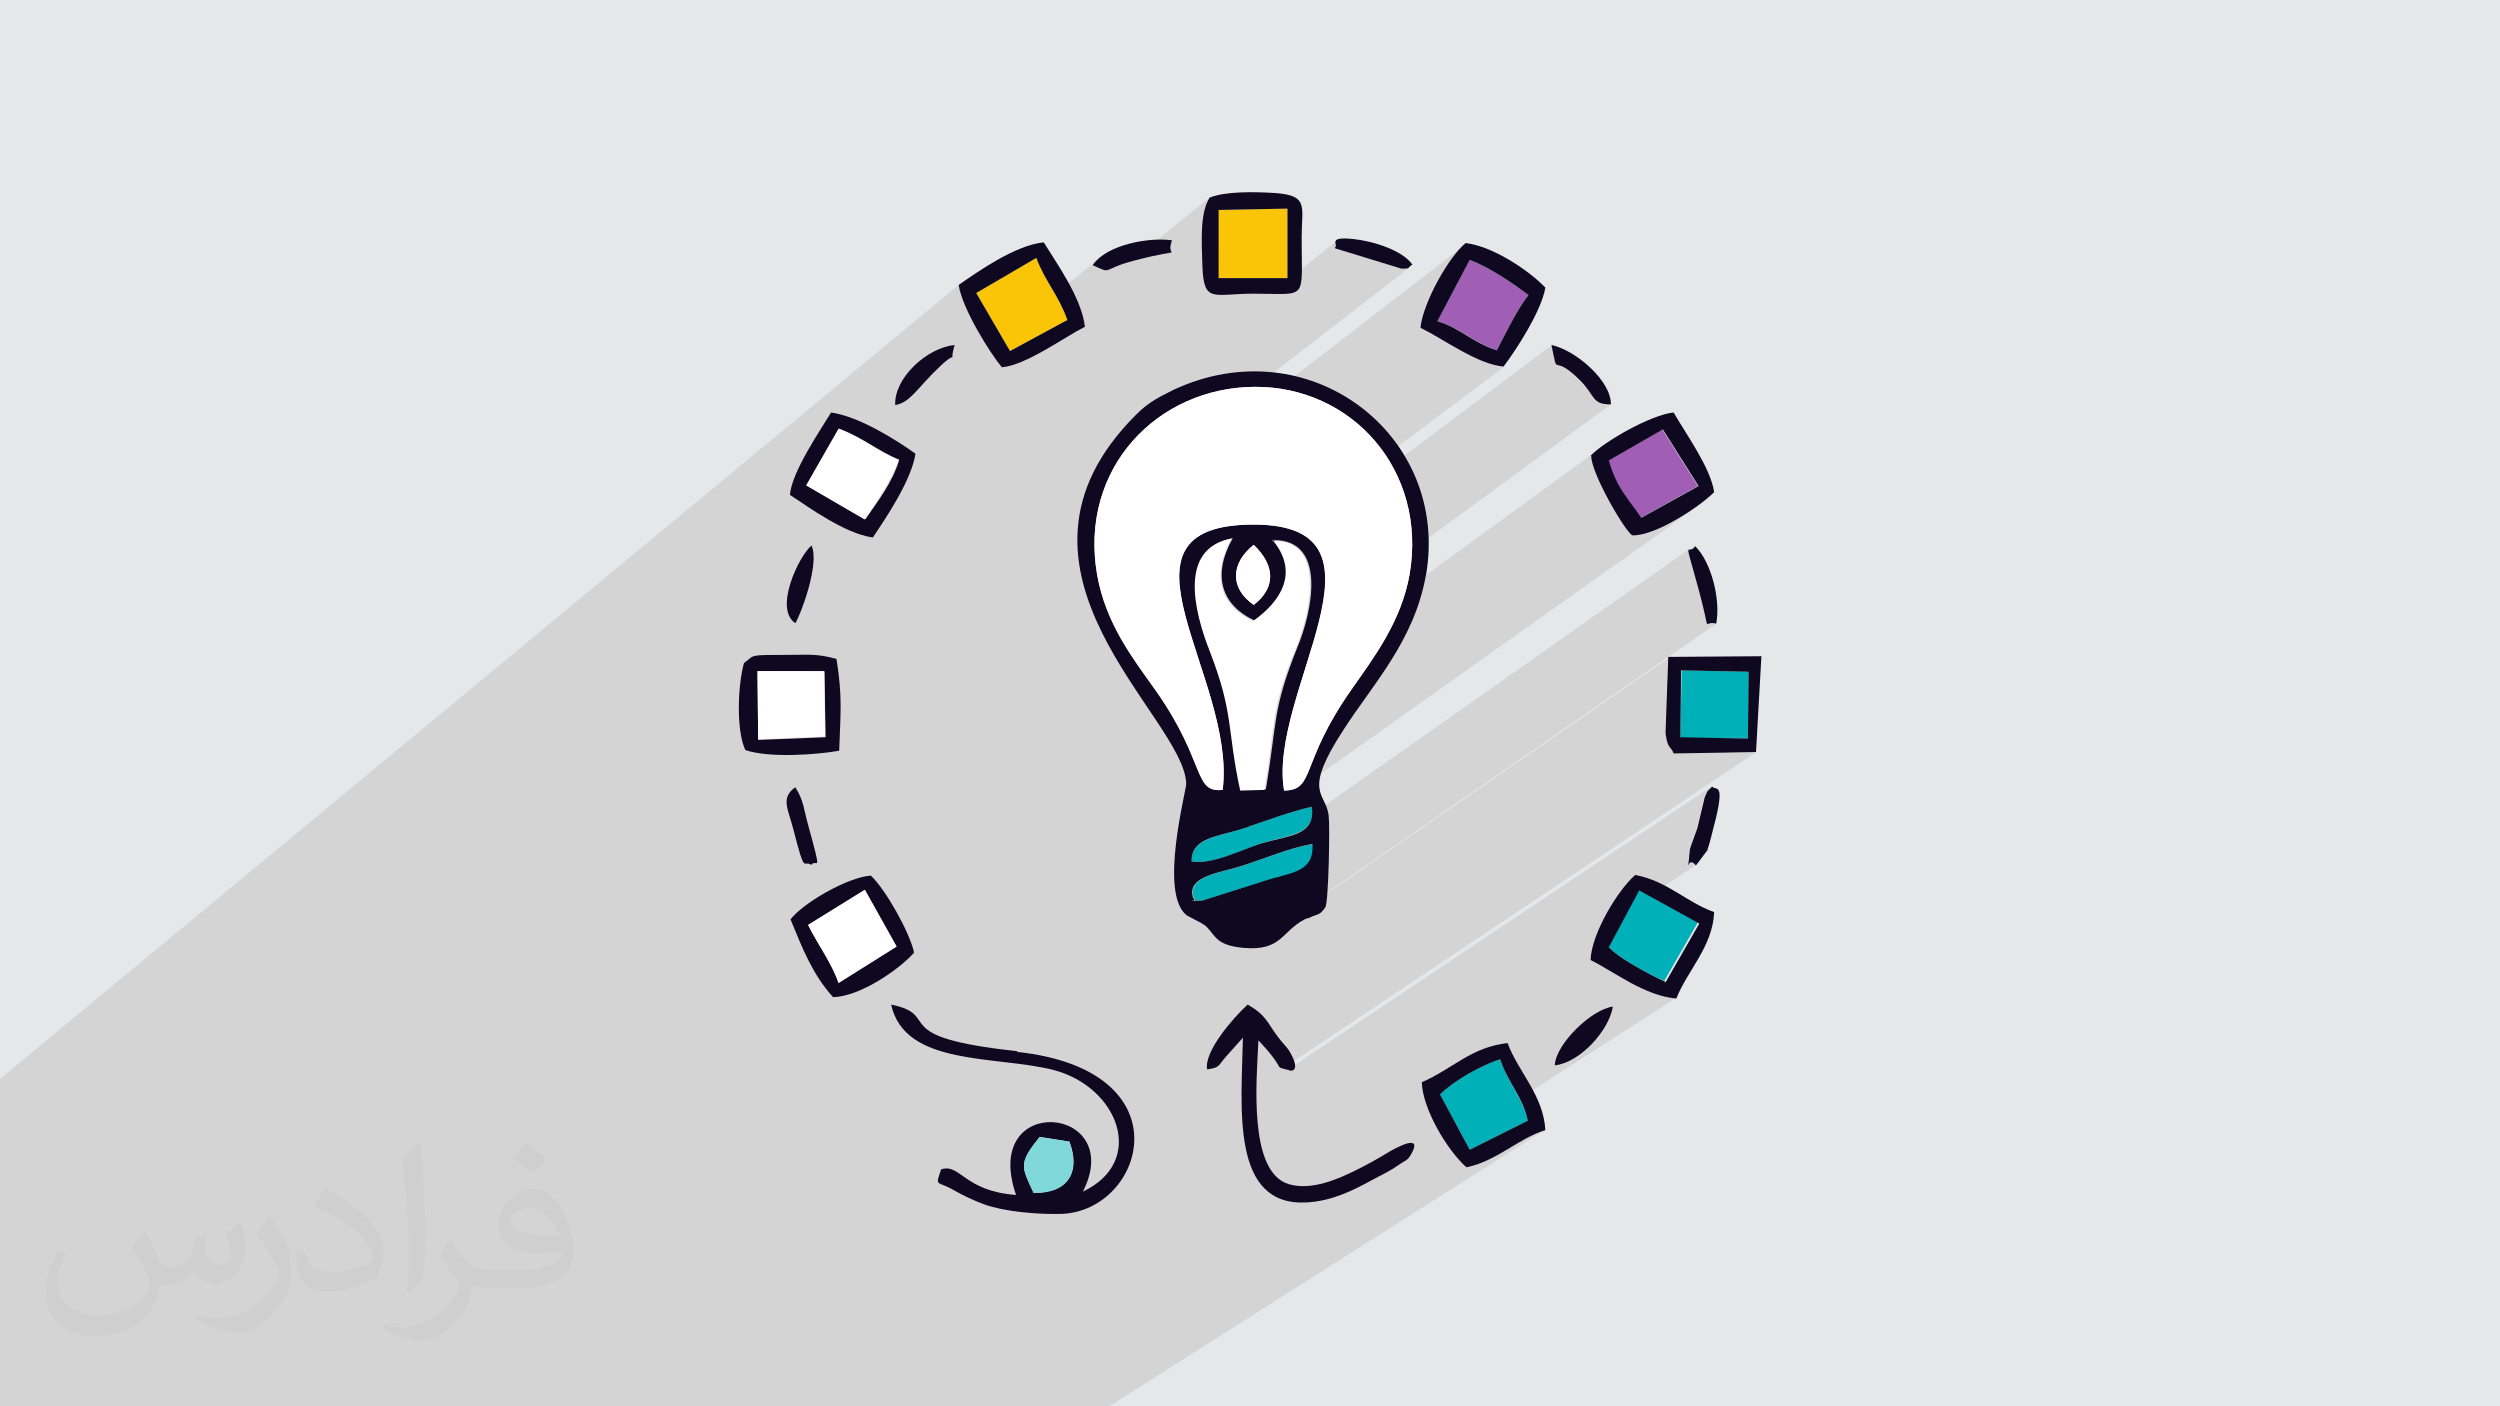 <?xml version="1.0" encoding="UTF-8"?>
<!DOCTYPE svg PUBLIC "-//W3C//DTD SVG 1.1//EN" "http://www.w3.org/Graphics/SVG/1.1/DTD/svg11.dtd">
<!-- Creator: CorelDRAW 2017 -->
<svg xmlns="http://www.w3.org/2000/svg" xml:space="preserve" width="3.703in" height="2.083in" version="1.1" style="shape-rendering:geometricPrecision; text-rendering:geometricPrecision; image-rendering:optimizeQuality; fill-rule:evenodd; clip-rule:evenodd"
viewBox="0 0 3703 2083"
 xmlns:xlink="http://www.w3.org/1999/xlink"
 enable-background="new 0 0 511.991 511.991">
 <defs>
  <style type="text/css">
   <![CDATA[
    .fil4 {fill:#00B0B8}
    .fil6 {fill:#0E0920}
    .fil8 {fill:#80D8DB}
    .fil3 {fill:#A05EB5}
    .fil0 {fill:#E6E7E8}
    .fil5 {fill:#FAC507}
    .fil7 {fill:white}
    .fil2 {fill:#373435;fill-opacity:0.031}
    .fil1 {fill:#373435;fill-opacity:0.102}
   ]]>
  </style>
 </defs>
 <g id="Layer_x0020_1">
  <polygon class="fil0" points="0,0 3704,0 3704,2083 0,2083 "/>
  <polygon class="fil1" points="1116,2083 1088,2083 1063,2083 1061,2083 1058,2083 1050,2083 1049,2083 1044,2083 1035,2083 1028,2083 1019,2083 1007,2083 1001,2083 991,2083 976,2083 957,2083 947,2083 924,2083 905,2083 894,2083 892,2083 888,2083 886,2083 886,2083 885,2083 865,2083 863,2083 860,2083 842,2083 786,2083 779,2083 764,2083 756,2083 755,2083 722,2083 715,2083 715,2083 702,2083 701,2083 700,2083 700,2083 698,2083 696,2083 685,2083 683,2083 673,2083 635,2083 635,2083 630,2083 628,2083 619,2083 606,2083 606,2083 601,2083 593,2083 585,2083 538,2083 524,2083 494,2083 480,2083 463,2083 450,2083 435,2083 421,2083 419,2083 402,2083 398,2083 395,2083 382,2083 361,2083 293,2083 284,2083 279,2083 256,2083 250,2083 238,2083 205,2083 200,2083 174,2083 158,2083 141,2083 137,2083 137,2083 125,2083 122,2083 111,2083 77,2083 51,2083 14,2083 0,2083 0,2070 0,2068 0,2035 0,2013 0,1973 0,1971 0,1960 0,1950 0,1937 0,1934 0,1933 0,1924 0,1923 0,1923 0,1914 0,1900 0,1882 0,1859 0,1858 0,1858 0,1858 0,1848 0,1831 0,1828 0,1818 0,1797 0,1778 0,1776 0,1771 0,1766 0,1756 0,1751 0,1745 0,1745 0,1742 0,1732 0,1709 0,1707 0,1693 0,1689 0,1688 0,1683 0,1681 0,1679 0,1654 0,1652 0,1643 0,1625 0,1625 0,1598 1420,422 1422,429 1424,437 1427,445 1428,449 1446,434 1535,382 1537,388 1540,394 1543,400 1546,406 1549,411 1552,417 1555,422 1558,427 1561,433 1563,436 1629,382 1624,387 1619,393 1624,395 1628,397 1632,398 1634,399 1636,400 1638,400 1640,400 1642,399 1644,399 1646,397 1650,396 1653,394 1658,393 1664,390 1671,388 1675,387 1791,293 1789,298 1787,303 1785,308 1784,314 1782,320 1782,326 1781,330 1805,311 1907,309 1907,412 1878,435 1881,435 1980,357 1979,359 1979,361 1979,364 1979,366 1978,368 2076,398 2081,398 2084,398 2086,397 2090,394 2092,393 1858,574 1871,574 1884,575 1893,576 2172,361 2167,365 2162,370 2157,377 2151,384 2146,391 2141,399 2136,408 2131,417 2127,423 2177,385 2129,476 2135,478 2141,480 2146,482 2152,485 2157,487 2162,490 2167,493 2172,496 2177,499 2182,502 2187,505 2193,508 2199,511 2205,514 2211,516 2217,519 2196,535 2196,535 2204,538 2212,541 2220,543 2227,544 2052,675 2058,685 2061,689 2299,511 2301,520 2302,527 2303,532 2304,536 2305,538 2305,540 2306,541 2308,541 2309,542 2311,542 2314,543 2317,545 2322,547 2327,551 2333,556 2340,563 2344,568 2348,572 2351,576 2354,579 2356,582 2358,585 2360,588 2361,590 2363,593 2365,594 2367,596 2370,597 2373,598 2377,599 2381,599 2386,599 2091,815 2091,823 2089,837 2087,851 2086,858 2085,864 2083,870 2083,873 2373,662 2367,666 2361,671 2357,675 2358,681 2359,687 2362,695 2362,697 2382,682 2463,636 2515,720 2416,791 2416,791 2419,793 2425,793 2433,792 2441,790 2449,787 2457,783 2466,779 2475,775 2484,770 2493,765 2501,759 2509,754 1842,1227 1848,1225 1855,1223 1861,1220 1867,1218 1874,1216 1880,1214 1887,1211 1893,1209 1900,1207 1906,1205 1912,1203 1919,1201 1925,1199 1931,1198 1937,1196 1943,1195 1944,1202 1944,1206 2501,814 2501,815 2501,816 2511,808 2509,811 2507,812 2501,817 2501,819 2502,823 2504,829 2506,837 2508,846 2512,858 2516,872 2519,885 2522,895 2524,904 2525,910 2526,915 2527,919 2528,921 2528,923 2529,923 2529,923 2530,923 2532,923 2533,922 2536,922 2539,923 2542,924 1844,1406 1846,1406 2471,975 2469,1008 2491,993 2590,995 2589,1094 2557,1115 2600,1115 1901,1582 1904,1583 1908,1584 1908,1584 2535,1165 2533,1167 2532,1169 2531,1170 2530,1171 2529,1172 2528,1174 2526,1177 2524,1181 2513,1227 2513,1229 2511,1233 2509,1238 2507,1243 2506,1249 2504,1253 2503,1256 2502,1258 2502,1266 2501,1272 2500,1277 2500,1280 2502,1278 2503,1277 2505,1277 2507,1278 2509,1279 2511,1282 2412,1348 2383,1402 2386,1405 2389,1408 2393,1412 2398,1415 2403,1419 2408,1422 2414,1426 2420,1429 2426,1433 2432,1436 2438,1440 2444,1443 2450,1446 2456,1449 2461,1451 2466,1454 2444,1468 2445,1468 2449,1470 2453,1472 2457,1473 2462,1474 2466,1475 2470,1476 2474,1477 2479,1478 2483,1478 2251,1627 2252,1630 2255,1635 2257,1641 2260,1647 2262,1653 2263,1660 2166,1722 2166,1723 2169,1726 2172,1728 2180,1727 2188,1724 2196,1721 2204,1718 2211,1714 2218,1710 2225,1706 2233,1702 2239,1698 2246,1694 2253,1690 2260,1686 2267,1682 2275,1679 2282,1676 2289,1673 1643,2083 1614,2083 1599,2083 1582,2083 1540,2083 1528,2083 1517,2083 1515,2083 1514,2083 1514,2083 1510,2083 1489,2083 1469,2083 1463,2083 1429,2083 1421,2083 1415,2083 1370,2083 1345,2083 1343,2083 1294,2083 1284,2083 1281,2083 1269,2083 1254,2083 1233,2083 1223,2083 1175,2083 1172,2083 1169,2083 1167,2083 1161,2083 1152,2083 1148,2083 1133,2083 "/>
  <path class="fil2" d="M216 1826c7,11 12,21 16,32 3,7 5,19 21,19 5,0 11,-1 17,-5 7,-3 12,-9 14,-17l6 -21 15 -7 1 1c-2,8 -3,16 -3,21 0,18 15,24 27,24 7,0 13,-4 13,-10 0,-8 -4,-23 -8,-35 7,-7 14,-14 22,-20l1 1c4,15 6,30 6,40 0,10 -4,20 -8,27 -7,14 -20,25 -36,25 -12,0 -25,-6 -34,-17l-1 0c-9,11 -22,20 -43,20l-7 0c-1,14 -4,24 -9,33 -13,25 -50,42 -85,42 -49,0 -73,-28 -73,-66 0,-23 8,-45 19,-60l10 4c-7,14 -12,27 -12,40 0,35 29,52 62,52 31,0 68,-19 75,-42 -3,-25 -12,-36 -26,-59 4,-7 10,-15 17,-23l1 0 0 0 2 1zm564 -133c10,6 20,14 30,23 -6,8 -12,15 -21,21 -10,-8 -20,-15 -30,-22 7,-8 14,-15 20,-22l0 0 1 0zm5 96c-17,0 -30,11 -30,19 0,17 33,23 73,23 -5,-20 -22,-42 -43,-42zm-37 93c22,0 41,-1 55,-4 16,-4 30,-12 30,-18 0,-2 0,-3 -1,-5 -9,1 -19,1 -29,1 -29,0 -52,-7 -61,-23 -2,-5 -4,-10 -4,-16 0,-16 7,-32 19,-42 10,-9 21,-14 33,-14 20,0 37,16 48,42 6,14 11,30 11,51 0,14 -4,25 -12,34 -16,15 -45,21 -90,21l-20 0 0 0 -5 0c-11,0 -19,-2 -25,-7l-1 0c0,3 1,5 1,7 0,10 -3,23 -10,33 -20,30 -42,43 -60,43 -19,0 -42,-7 -63,-17l4 -7c7,3 16,5 29,5 34,0 78,-33 84,-64 -1,-3 -4,-6 -7,-10 -10,-12 -16,-22 -22,-32 5,-10 10,-18 14,-25l2 0c14,29 28,46 57,46l5 0 0 0 21 0 0 0 -3 1zm-146 31c2,-14 3,-29 3,-43l0 -21c0,-39 -5,-96 -9,-133 7,-8 17,-17 25,-23l2 1c5,47 7,101 7,151 0,13 -1,26 -2,35 -1,12 -8,21 -22,35l-3 -1 0 0 -1 -1zm-151 -62c1,18 10,33 41,33 20,0 36,-5 55,-14 3,-1 5,-3 5,-5 0,-12 -9,-27 -24,-41 -14,-13 -34,-25 -52,-32 -6,-3 -8,-5 -8,-8 0,-5 7,-16 13,-24l2 0c20,11 43,27 60,44 15,16 25,33 25,51 0,13 -4,26 -11,38 -22,11 -46,20 -70,20 -29,0 -48,-14 -48,-45 0,-3 0,-9 1,-16l10 0 0 0 1 -1zm-52 -52l18 29c7,11 13,22 13,41l0 24c0,19 -12,39 -32,60 -15,14 -29,20 -42,20 -19,0 -40,-6 -65,-17l3 -7c8,2 17,4 28,4 36,0 72,-26 89,-58 2,-4 3,-7 3,-9 0,-4 -2,-8 -4,-11 -9,-17 -19,-33 -30,-47 6,-9 12,-18 18,-27l1 0 0 -2z"/>
  <g id="_2873720481056">
   <g>
    <path class="fil3" d="M2217 519c14,-27 31,-62 47,-82 -20,-15 -57,-41 -87,-52l-48 91c34,9 52,31 88,43z"/>
    <path class="fil3" d="M2382 682c12,42 28,54 48,85l85 -47 -53 -84 -80 46z"/>
   </g>
   <g>
    <path class="fil4" d="M2133 1621l44 82 86 -43c-9,-37 -29,-55 -41,-91 -29,9 -70,33 -89,52z"/>
    <path class="fil4" d="M2516 1367l-89 -49 -45 84c13,15 57,40 83,51l50 -87z"/>
    <polygon class="fil4" points="2489,1093 2589,1094 2590,995 2491,993 "/>
    <path class="fil4" d="M1767 1329c12,6 -19,4 15,5l85 -27c42,-14 81,-11 78,-57 -34,6 -70,21 -103,32 -33,11 -83,15 -74,47z"/>
    <path class="fil4" d="M1765 1276c31,5 72,-16 101,-26 42,-14 83,-12 77,-55 -31,7 -69,21 -101,32 -36,12 -78,14 -77,49z"/>
   </g>
   <g>
    <polygon class="fil5" points="1804,412 1907,412 1907,309 1805,311 "/>
    <path class="fil5" d="M1496 520l85 -46c-13,-37 -33,-57 -46,-92l-89 52 50 86z"/>
   </g>
   <g>
    <path class="fil6" d="M1767 1329c-9,-32 41,-36 74,-47 34,-11 69,-26 103,-32 3,45 -36,42 -78,57l-85 27c-34,0 -3,2 -15,-5zm-2 -53c-1,-36 41,-37 77,-49 32,-11 70,-25 101,-32 6,44 -35,42 -77,55 -30,10 -71,31 -101,26zm92 -380c-36,-25 -34,-62 0,-89 32,30 33,63 0,89zm29 -96c81,-1 57,108 36,158 -38,95 -30,111 -47,211l-36 1c-20,-91 -9,-113 -45,-206 -24,-61 -47,-152 32,-167 -31,55 -17,99 32,122 41,-29 68,-72 29,-120zm-75 370c-44,4 -24,-41 -99,-147 -34,-48 -74,-98 -87,-172 -27,-157 89,-277 233,-278 145,-1 256,124 230,277 -12,70 -53,124 -86,171 -78,111 -53,149 -100,150 -25,-145 179,-394 -45,-394 -231,0 -25,226 -46,393zm301 -317c37,-209 -174,-370 -375,-275 -24,12 -37,19 -54,36 -232,231 72,448 74,547 0,11 -41,163 1,195l21 11c1,1 3,2 5,3 17,14 14,30 58,34 56,5 56,-24 90,-42 2,-1 4,-2 6,-2 14,-7 16,-3 25,-16 5,-7 7,-122 5,-136 -4,-35 -40,-32 22,-127 43,-67 105,-132 122,-229z"/>
    <path class="fil6" d="M1531 1767c-18,-39 -23,-43 9,-83l44 7c17,44 -1,76 -53,76zm-24 -210c-198,-21 -109,-53 -187,-69 20,92 156,75 241,97 95,25 138,135 43,180 65,-128 -152,-148 -99,5 -78,-6 -82,-47 -111,-38 -9,27 -7,16 19,31 12,7 31,16 45,21 31,11 80,15 115,14 122,-5 186,-213 -67,-240z"/>
    <path class="fil6" d="M2074 1724c7,-5 10,-4 16,-14 18,-31 -18,-13 -39,0 -13,8 -28,16 -42,23 -26,13 -66,31 -100,21 -60,-18 -48,-152 -45,-213 47,50 17,36 48,45 0,0 15,1 -1,-27 -5,-9 -10,-12 -18,-23 -16,-21 -17,-32 -45,-48 -22,20 -65,70 -60,96 19,-3 15,-4 28,-19l25 -28c-2,102 -19,251 95,244 36,-2 67,-17 96,-33 17,-9 28,-14 42,-24z"/>
    <path class="fil6" d="M2463 636l53 84 -85 47c-20,-30 -36,-43 -48,-85l80 -46zm-106 39c-1,25 51,114 61,118 34,1 99,-42 121,-64 -5,-36 -43,-88 -60,-118 -33,3 -103,43 -123,64z"/>
    <path class="fil6" d="M1446 434l89 -52c13,35 33,55 46,92l-85 46 -50 -86zm-26 -12c5,35 47,102 64,122 36,-3 93,-45 123,-60 -5,-43 -42,-94 -61,-125 -42,4 -97,43 -126,63z"/>
    <path class="fil6" d="M1197 1370l84 -52 47 84 -86 54c-9,-28 -33,-61 -45,-86zm-26 -8c17,41 32,81 63,115 40,-1 98,-41 120,-66 -7,-31 -42,-93 -64,-114 -34,2 -102,41 -120,66z"/>
    <path class="fil6" d="M2217 519c-37,-12 -55,-34 -88,-43l48 -91c30,11 67,37 87,52 -16,20 -33,55 -47,82zm-112 -33c31,15 84,54 122,57 19,-25 56,-82 62,-117 -24,-25 -77,-61 -118,-66 -25,20 -63,88 -67,125z"/>
    <path class="fil6" d="M2466 1454c-26,-12 -70,-36 -83,-51l45 -84 89 49 -50 87zm17 25c16,-41 54,-77 56,-128 -42,-15 -69,-46 -117,-55 -27,24 -65,88 -66,126 36,18 80,53 127,57z"/>
    <path class="fil6" d="M1281 769l-86 -50 48 -84c37,14 57,33 89,46 -10,34 -33,63 -50,88zm12 27c18,-27 57,-84 63,-124 -28,-20 -83,-55 -125,-61 -15,25 -58,87 -61,122 29,19 81,57 122,63z"/>
    <path class="fil6" d="M1122 994l99 1 2 97 -100 4 -1 -102zm-20 -12c-9,32 -12,99 2,129 35,12 105,7 139,1 2,-57 5,-80 -4,-136 -29,-8 -41,-6 -70,-6 -63,0 -50,0 -67,12z"/>
    <path class="fil6" d="M2133 1621c19,-19 60,-43 89,-52 12,36 33,54 41,91l-86 43 -44 -82zm-27 -18c1,39 37,100 66,126 45,-9 77,-43 117,-55 -3,-52 -40,-86 -56,-129 -54,6 -81,38 -127,58z"/>
    <path class="fil6" d="M1805 311l102 -2 0 103 -102 0 0 -101zm-14 -17c-14,23 -11,65 -10,100 2,56 16,41 76,41 81,0 71,12 71,-83 0,-46 11,-62 -38,-66 -31,-2 -75,-3 -99,7z"/>
    <path class="fil6" d="M2491 993l99 2 -1 99 -100 -2 1 -99zm-24 93c3,24 8,19 12,30l122 -2 8 -142 -138 1 -4 112z"/>
    <path class="fil6" d="M2303 1578c37,-4 80,-51 86,-87 -32,4 -85,56 -86,87z"/>
    <path class="fil6" d="M1326 600c23,-4 32,-25 67,-58 30,-28 11,4 21,-31 -41,4 -90,49 -88,89z"/>
    <path class="fil6" d="M1619 393c30,14 11,6 61,-7 84,-22 44,0 56,-30 -33,-5 -96,6 -117,36z"/>
    <path class="fil6" d="M2386 599c1,-34 -51,-80 -88,-88 11,53 -1,9 42,52 24,24 17,36 46,36z"/>
    <path class="fil6" d="M2529 1258c3,-6 7,-25 9,-32 19,-71 3,-54 -2,-61 -7,8 -5,2 -11,16l-11 46c-1,3 -11,30 -11,31 -4,48 -5,6 9,24l18 -24z"/>
    <path class="fil6" d="M1197 1222c-7,-25 -6,-35 -19,-56 -22,16 -11,31 -3,62 18,70 14,45 27,53 7,-11 17,21 -5,-59z"/>
    <path class="fil6" d="M2542 924c7,-35 -7,-91 -31,-115 -11,16 -18,-20 5,64 20,74 4,44 27,51z"/>
    <path class="fil6" d="M1178 923c6,-8 37,-87 24,-115 -19,16 -56,94 -24,115z"/>
    <path class="fil6" d="M1978 368l98 30c15,0 7,-1 16,-6 -14,-21 -58,-35 -88,-38 -40,-4 -20,9 -27,13z"/>
   </g>
   <g>
    <path class="fil7" d="M1811 1170c21,-167 -184,-393 46,-393 223,0 20,249 45,394 47,-1 22,-39 100,-150 33,-47 74,-101 86,-171 26,-154 -86,-278 -230,-277 -143,1 -260,120 -233,278 13,73 53,124 87,172 75,107 55,152 99,147z"/>
    <path class="fil7" d="M1885 800c40,48 12,91 -29,120 -49,-23 -62,-67 -32,-122 -78,14 -56,106 -32,167 36,93 25,114 45,206l36 -1c17,-100 8,-117 47,-211 21,-51 45,-160 -36,-158z"/>
    <path class="fil7" d="M1281 769c17,-25 39,-55 50,-88 -31,-12 -52,-32 -89,-46l-48 84 86 50z"/>
    <polygon class="fil7" points="1123,1095 1222,1091 1221,994 1122,994 "/>
    <path class="fil7" d="M1197 1370c12,25 36,58 45,86l86 -54 -47 -84 -84 52z"/>
    <path class="fil7" d="M1857 896c33,-25 32,-58 0,-89 -34,27 -36,64 0,89z"/>
   </g>
   <path class="fil8" d="M1531 1767c52,1 69,-31 53,-76l-44 -7c-32,39 -27,44 -9,83z"/>
  </g>
 </g>
</svg>
